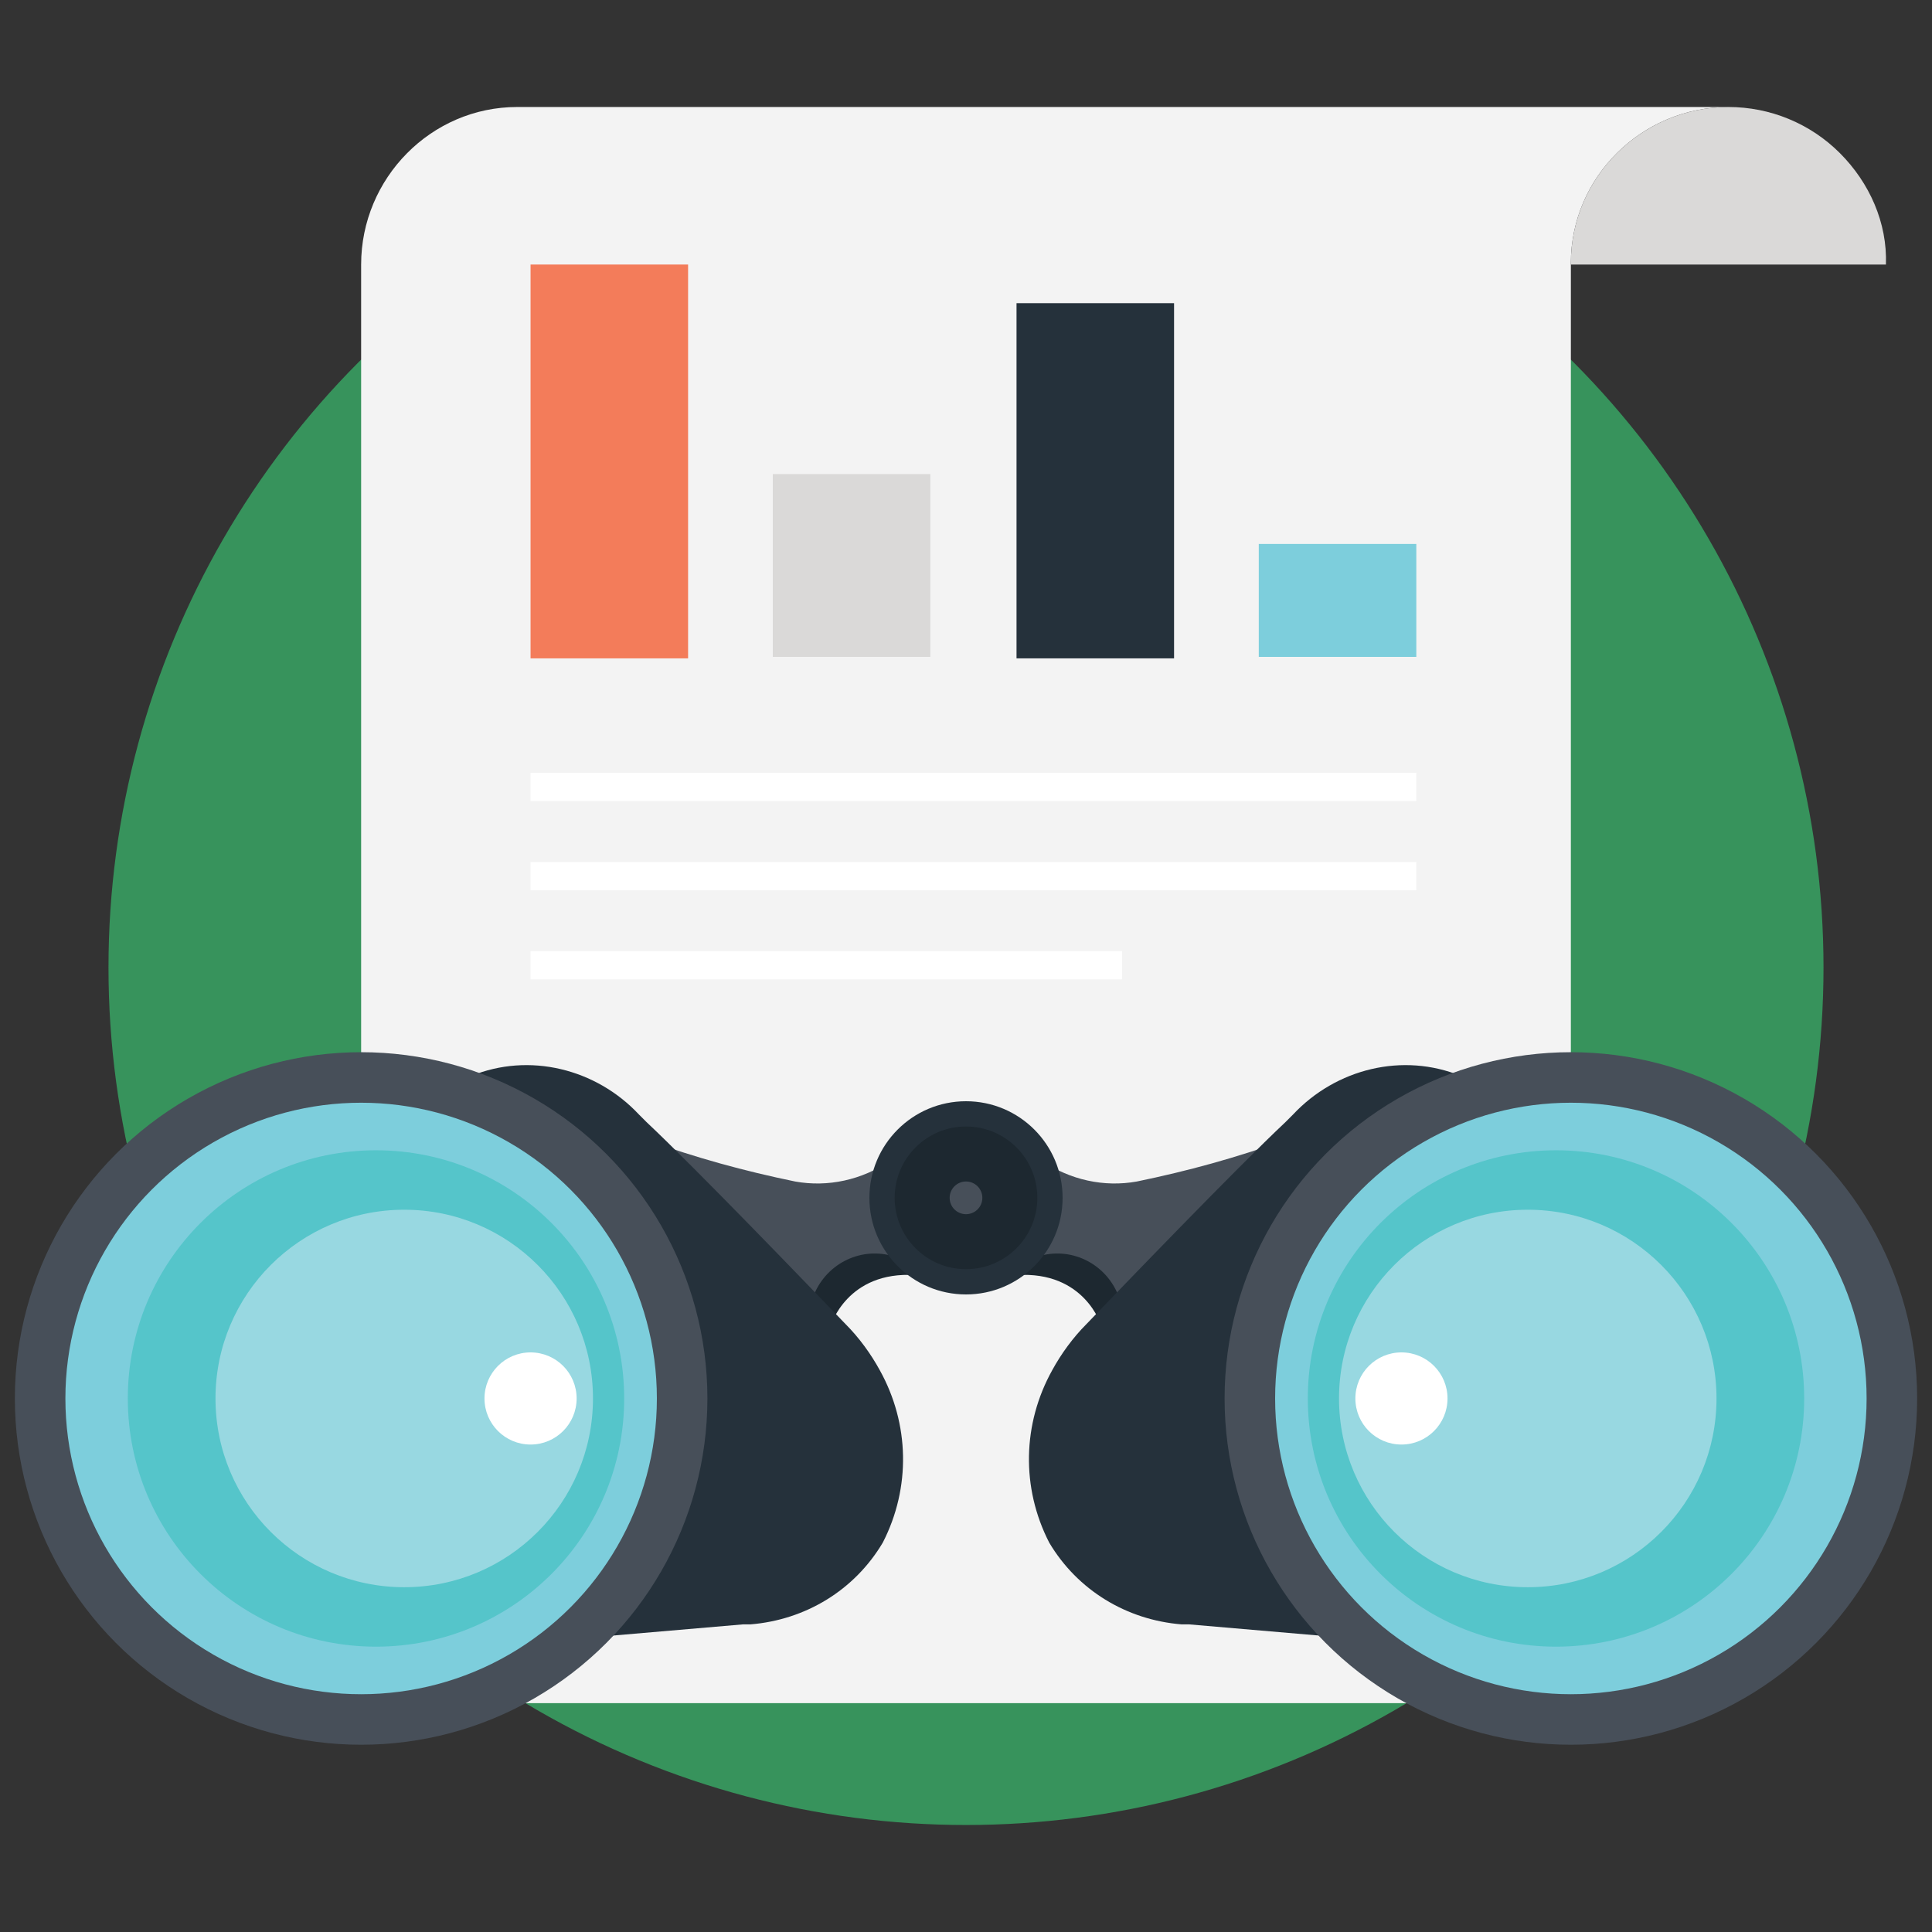 <?xml version="1.0" encoding="utf-8"?>
<!-- Generator: Adobe Illustrator 24.1.3, SVG Export Plug-In . SVG Version: 6.00 Build 0)  -->
<svg version="1.1" id="Layer_1" xmlns="http://www.w3.org/2000/svg" xmlns:xlink="http://www.w3.org/1999/xlink" x="0px" y="0px"
	 viewBox="0 0 130 130" style="enable-background:new 0 0 130 130;" xml:space="preserve">
<rect x="0" y="0" width="130" height="130" fill="#333333" stroke="none"/>
<style type="text/css">
	.st0{fill:#37935C;}
	.st1{fill:#F3F3F3;}
	.st2{fill:#DAD9D8;}
	.st3{fill:#1D2830;}
	.st4{fill:#474F59;}
	.st5{fill:#25313B;}
	.st6{fill:#7DCEDC;}
	.st7{fill:#55C5CA;}
	.st8{fill:#98D8E1;}
	.st9{fill:#FFFFFF;}
	.st10{fill:#F37C5A;}
</style>
<circle class="st0" cx="65" cy="65.1" r="57.7"/>
<path class="st1" d="M116.3,7.2c-5.8,0-10.6,4.7-10.6,10.5c0,0,0,0.1,0,0.1v96.8H24.3V17.8C24.3,12,29,7.2,34.8,7.2c0,0,0.1,0,0.1,0
	H116.3z"/>
<path class="st2" d="M123.8,10.3c-2-2-4.7-3.1-7.5-3.1c-5.8,0-10.6,4.7-10.6,10.5c0,0,0,0.1,0,0.1h21.2
	C127,15,125.8,12.3,123.8,10.3z"/>
<path class="st3" d="M74.1,89.2c0,0-1.1-3.7-5.7-3.4l2.3-2.3l4.6,0.8l1.8,2L74.1,89.2z"/>
<path class="st4" d="M70.1,78.1c1.9,1.3,4.2,1.8,6.4,1.4c3.4-0.7,6.7-1.6,10-2.8l-7.8,10.8l-3.4-0.2c-0.8-2.2-3.1-3.4-5.3-2.8
	l0.4-3.3l0.2-2.4L70.1,78.1z"/>
<path class="st5" d="M87,75l-0.5,0.5c-3.3,3.1-11,11.1-13.4,13.6c-0.9,0.9-1.7,2-2.3,3.1c-2,3.6-2.1,7.9-0.2,11.6
	c1.9,3.2,5.2,5.2,8.9,5.5H80l9.3,0.8l9,0.4V72.4C94.4,70.8,89.9,71.9,87,75z"/>
<circle class="st4" cx="105.7" cy="94.1" r="23.3"/>
<path class="st3" d="M55.9,89.2c0,0,1.1-3.7,5.7-3.4l-2.3-2.3l-4.6,0.8l-1.8,2L55.9,89.2z"/>
<path class="st4" d="M59.9,78.1c-1.9,1.3-4.2,1.8-6.4,1.4c-3.4-0.7-6.7-1.6-10-2.8l7.8,10.8l3.4-0.2c0.8-2.2,3.1-3.4,5.3-2.8
	l-0.4-3.3l-0.2-2.4L59.9,78.1z"/>
<path class="st5" d="M43,75l0.5,0.5c3.3,3.1,11,11.1,13.4,13.6c0.9,0.9,1.7,2,2.3,3.1c2,3.6,2.1,7.9,0.2,11.6
	c-1.9,3.2-5.2,5.2-8.9,5.5H50l-9.3,0.8l-9,0.4V72.4C35.6,70.8,40.1,71.9,43,75z"/>
<circle class="st4" cx="24.3" cy="94.1" r="23.3"/>
<circle class="st5" cx="65" cy="80.6" r="6.5"/>
<circle class="st3" cx="65" cy="80.6" r="4.8"/>
<circle class="st4" cx="65" cy="80.6" r="1.1"/>
<circle class="st6" cx="105.7" cy="94.1" r="19.9"/>
<circle class="st7" cx="104.7" cy="94.1" r="16.7"/>
<circle class="st8" cx="102.8" cy="94.1" r="12.7"/>
<circle class="st9" cx="94.3" cy="94.1" r="3.1"/>
<circle class="st6" cx="24.3" cy="94.1" r="19.9"/>
<circle class="st7" cx="25.3" cy="94.1" r="16.7"/>
<circle class="st8" cx="27.2" cy="94.1" r="12.7"/>
<circle class="st9" cx="35.7" cy="94.1" r="3.1"/>
<rect x="35.7" y="17.8" class="st10" width="10.6" height="26.5"/>
<rect x="52" y="31.9" class="st2" width="10.6" height="12.3"/>
<rect x="68.4" y="20.4" class="st5" width="10.6" height="23.9"/>
<rect x="84.7" y="36.6" class="st6" width="10.6" height="7.6"/>
<rect x="35.7" y="52" class="st9" width="59.6" height="1.9"/>
<rect x="35.7" y="58" class="st9" width="59.6" height="1.9"/>
<rect x="35.7" y="64" class="st9" width="39.8" height="1.9"/>
</svg>

